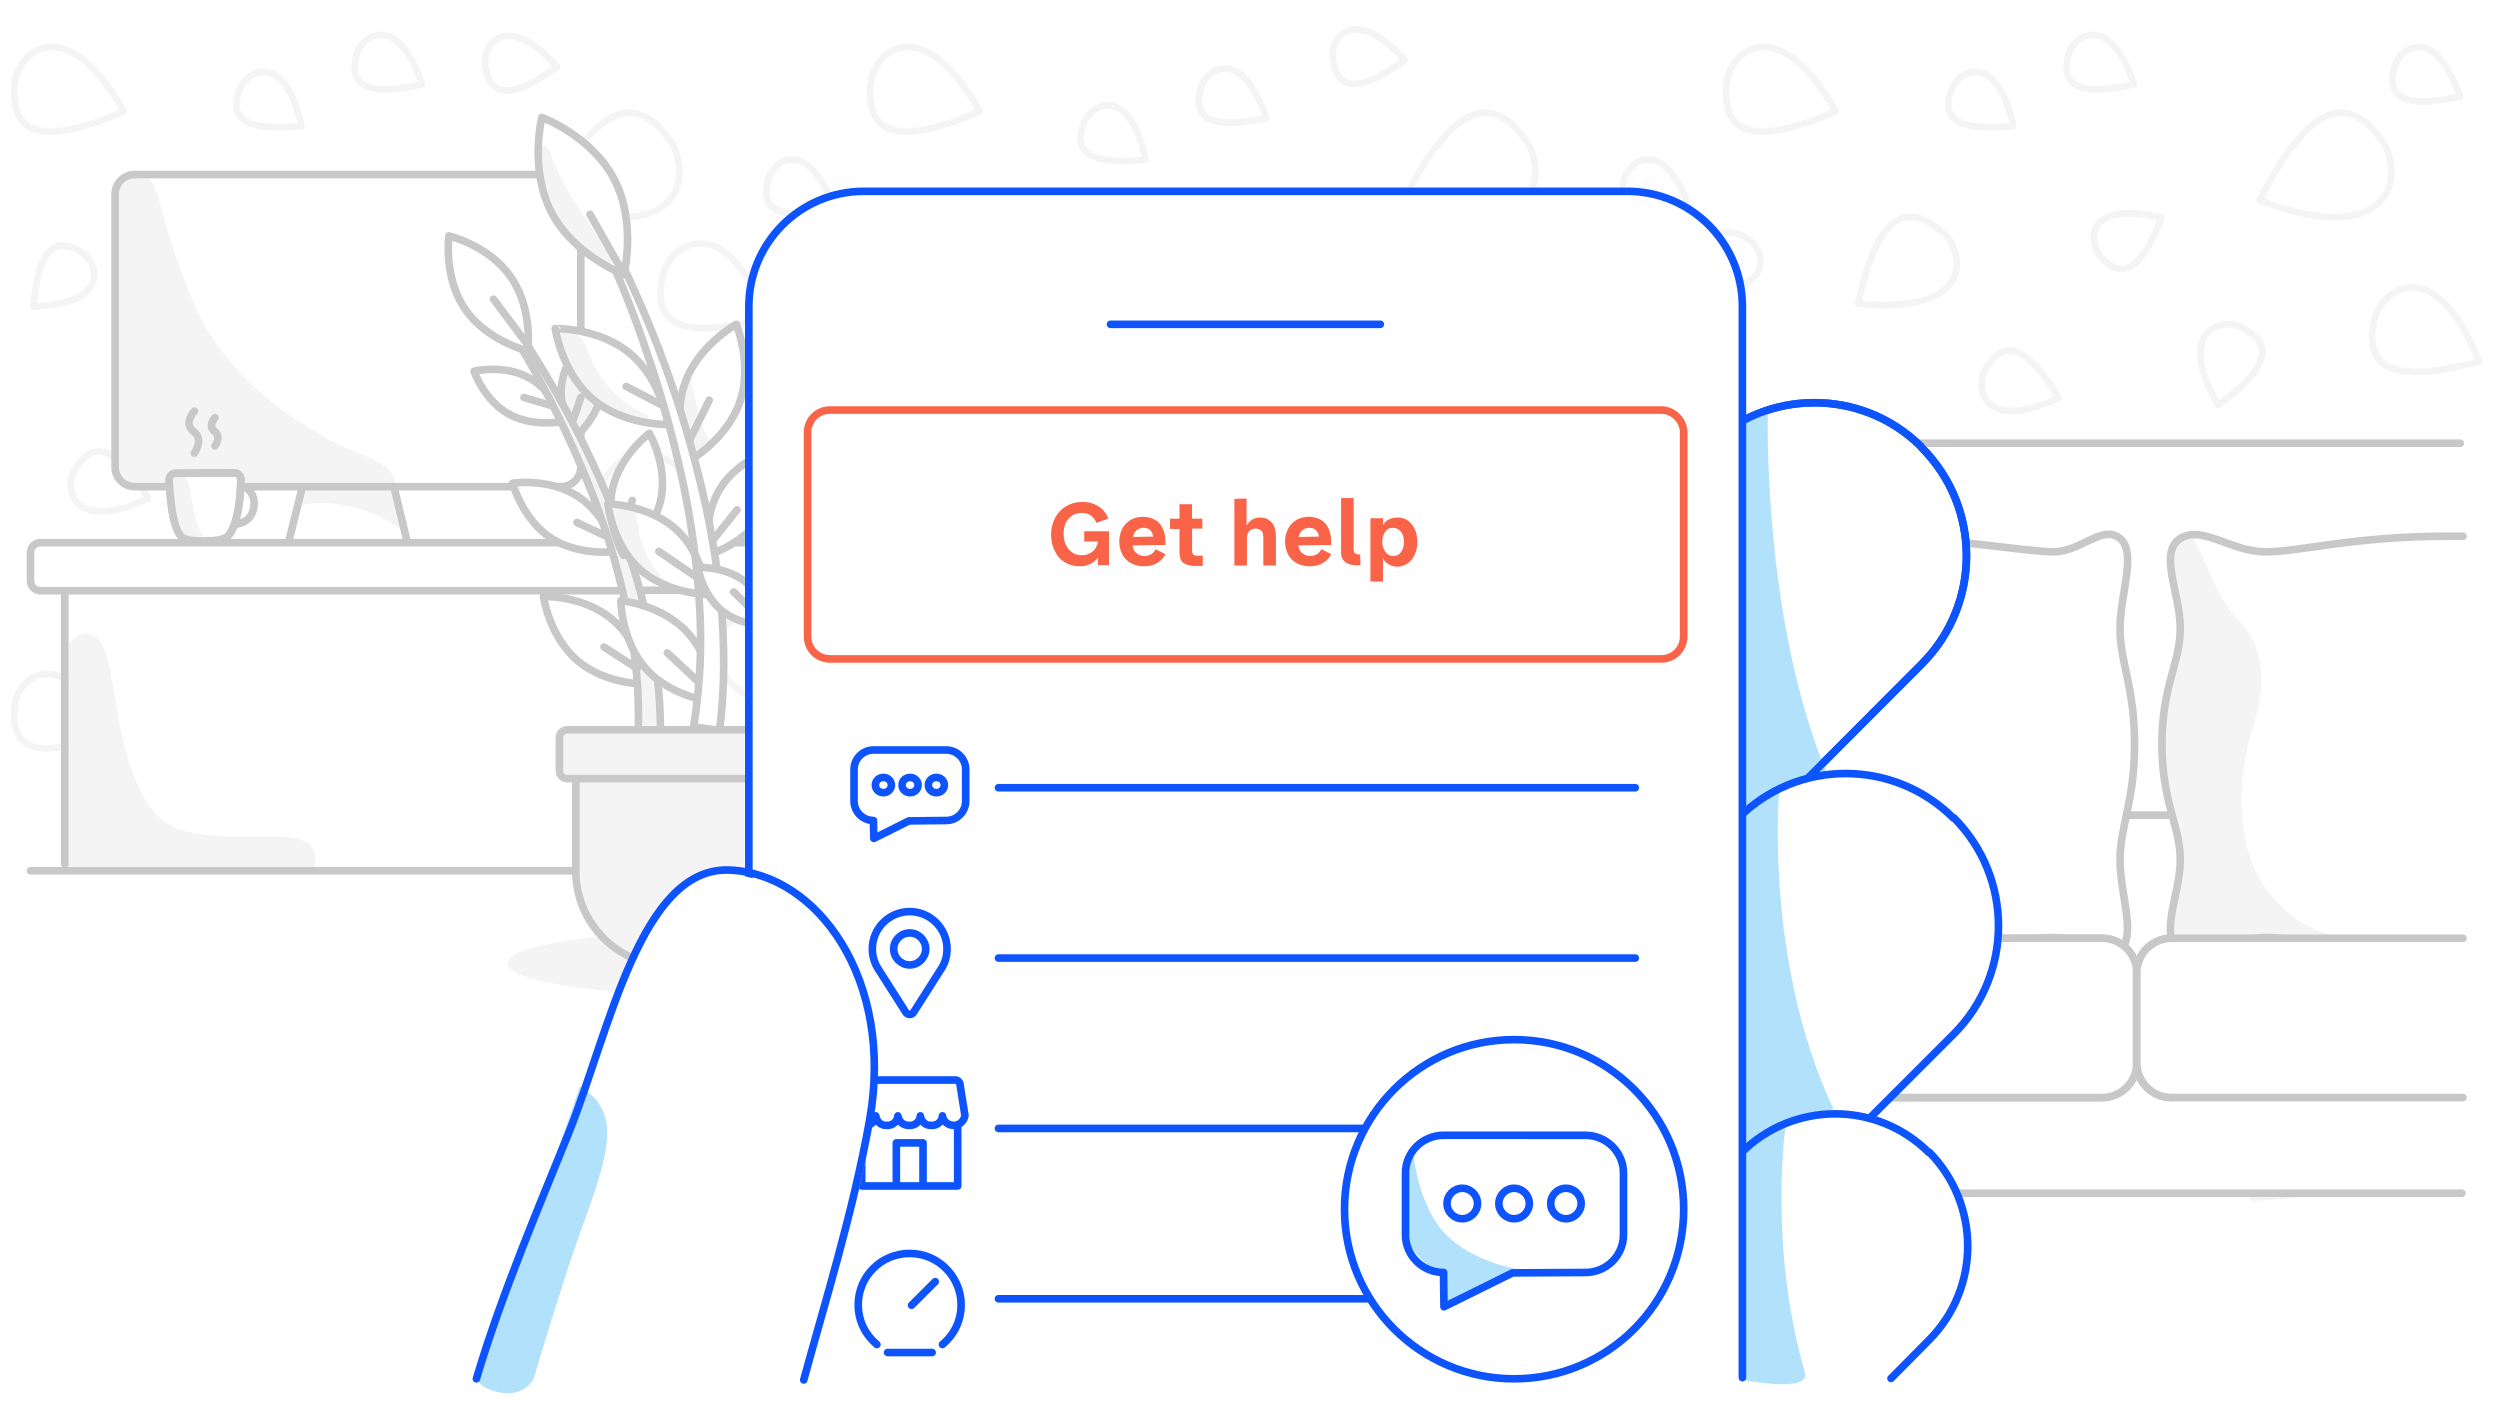 <?xml version="1.0" encoding="utf-8"?>
<!-- Generator: Adobe Illustrator 27.4.0, SVG Export Plug-In . SVG Version: 6.00 Build 0)  -->
<svg version="1.1" id="Layer_1" xmlns="http://www.w3.org/2000/svg" xmlns:xlink="http://www.w3.org/1999/xlink" x="0px" y="0px"
	 viewBox="0 0 656 370" style="enable-background:new 0 0 656 370;" xml:space="preserve">
<style type="text/css">
	.st0{fill:#FFFFFF;}
	.st1{fill-rule:evenodd;clip-rule:evenodd;fill:#F4F4F4;}
	.st2{fill:none;stroke:#F4F4F4;stroke-width:1.75;stroke-linecap:round;stroke-linejoin:round;}
	.st3{fill:#F4F4F4;}
	.st4{fill:none;stroke:#C8C8C8;stroke-width:2;stroke-linecap:round;stroke-linejoin:round;}
	.st5{fill:#FFFFFF;stroke:#C8C8C8;stroke-width:2;stroke-linecap:round;stroke-linejoin:round;}
	.st6{fill:#F4F4F4;stroke:#C8C8C8;stroke-width:2;stroke-linecap:round;stroke-linejoin:round;}
	.st7{fill:none;stroke:#D0D0D0;stroke-width:2;stroke-linecap:round;stroke-linejoin:round;}
	.st8{fill:#F4F4F4;stroke:#F4F4F4;stroke-linecap:round;stroke-linejoin:round;}
	.st9{fill:#FFFFFF;stroke:#0D54FF;stroke-width:2;stroke-linecap:round;stroke-linejoin:round;}
	.st10{fill:#B2E2FB;}
	.st11{fill:none;stroke:#0D54FF;stroke-width:2;stroke-linecap:round;stroke-linejoin:round;}
	.st12{fill:#FFFFFF;stroke:#F96449;stroke-width:2;stroke-miterlimit:10;}
	.st13{fill:#F96449;}
	.st14{fill-rule:evenodd;clip-rule:evenodd;fill:#FFFFFF;}
	.st15{fill-rule:evenodd;clip-rule:evenodd;fill:#B2E2FB;}
</style>
<g id="Surface">
	<rect y="0" class="st0" width="656" height="370"/>
</g>
<g id="Background">
	<path id="Fill-5" class="st1" d="M230.9,252.8c0,4.5-21.9,8.1-48.9,8.1s-48.9-3.7-48.9-8.1s21.9-8.2,48.9-8.2
		S231,248.3,230.9,252.8"/>
	<g>
		<path class="st2" d="M623,83.9c-1.5,7.2-2.1,19.2,27.5,10.9C638.8,65.6,624.8,76,623,83.9L623,83.9z"/>
		<path class="st2" d="M453,22.2c-0.5,7.4,0.6,19.3,28.7,7C466,1.8,453.5,14.1,453,22.2z"/>
		<path class="st2" d="M541.1,132.1c-2.4-7-8.2-17.5-29.1,4.9C537.2,155.9,543.8,139.8,541.1,132.1z"/>
		<path class="st2" d="M628.3,17.5c-1.2,4.6-1.9,12.2,17.2,7.8C638.9,6.2,629.7,12.5,628.3,17.5z"/>
		<path class="st2" d="M551.1,67.2c3.1,3.6,9.1,8.4,16.1-10C547.6,52.2,547.7,63.3,551.1,67.2z"/>
		<path class="st2" d="M458.7,62.7c-4-2.5-11.1-5.4-12.6,14.2C466.3,76.2,463.1,65.5,458.7,62.7z"/>
		<path class="st2" d="M512.2,23.2c-1.8,4.4-3.4,11.9,16.1,9.9C524.1,13.4,514.1,18.4,512.2,23.2z"/>
		<path class="st2" d="M625.1,37c-5.2-7.3-15.5-17.5-32.2,15.6C628.7,66,630.8,45.1,625.1,37z"/>
		<path class="st2" d="M509.5,60.7c-5.6-4.6-15.8-10.5-21.9,19C518.5,82.7,515.7,65.8,509.5,60.7z"/>
		<path class="st2" d="M521,96.8c2.7-4.4,8.2-10.8,19.2,7.6C520.3,113.7,518.1,101.7,521,96.8z"/>
		<path class="st2" d="M588.2,85.9c4.8,2.4,11.8,7.5-6.2,20.4C570.8,86.5,582.9,83.3,588.2,85.9z"/>
		<path class="st2" d="M542.8,14.3c-1.2,4.6-1.9,12.2,17.2,7.8C553.4,3,544.1,9.3,542.8,14.3z"/>
		<path class="st2" d="M468.8,123.2c2.7-4.4,8.1-10.8,19.2,7.6C468.1,140.1,465.9,128.1,468.8,123.2z"/>
		<path class="st2" d="M476.8,152.3c2.7-4.4,8.1-10.8,19.2,7.6C476,169.1,473.8,157.2,476.8,152.3z"/>
		<path class="st2" d="M257.5,161.5c2.7-4.4,8.1-10.8,19.2,7.6C256.7,178.4,254.5,166.4,257.5,161.5z"/>
		<path class="st2" d="M453,186.7c-0.5,7.4,0.6,19.3,28.7,7C466,166.3,453.5,178.6,453,186.7z"/>
		<path class="st2" d="M541.1,296.6c-2.4-7-8.2-17.5-29.1,4.9C537.2,320.5,543.8,304.3,541.1,296.6z"/>
		<path class="st2" d="M551.1,231.8c3.1,3.6,9.1,8.4,16.1-10C547.6,216.7,547.7,227.8,551.1,231.8z"/>
		<path class="st2" d="M458.7,227.2c-4-2.5-11.1-5.4-12.6,14.2C466.3,240.7,463.1,230,458.7,227.2z"/>
		<path class="st2" d="M512.2,187.7c-1.8,4.4-3.4,11.9,16.1,9.9C524.1,177.9,514.1,182.9,512.2,187.7z"/>
		<path class="st2" d="M625.1,201.5c-5.2-7.3-15.5-17.5-32.2,15.6C628.7,230.5,630.8,209.6,625.1,201.5z"/>
		<path class="st2" d="M509.5,225.2c-5.6-4.6-15.8-10.5-21.9,19C518.5,247.2,515.7,230.3,509.5,225.2z"/>
		<path class="st2" d="M618.8,291.6c4.4,7.8,9.4,21.5-27.7,22.6C594,276.1,613.9,283,618.8,291.6L618.8,291.6z"/>
		<path class="st2" d="M521,261.3c2.7-4.4,8.2-10.8,19.2,7.6C520.3,278.2,518.1,266.2,521,261.3z"/>
		<path class="st2" d="M427.2,290.4c2.7-4.4,8.1-10.8,19.2,7.6C426.5,307.2,424.3,295.2,427.2,290.4z"/>
		<path class="st2" d="M588.2,250.4c4.8,2.4,11.8,7.5-6.2,20.4C570.8,251,582.9,247.8,588.2,250.4L588.2,250.4z"/>
		<path class="st2" d="M542.8,178.8c-1.2,4.6-1.9,12.2,17.2,7.8C553.4,167.5,544.1,173.8,542.8,178.8z"/>
		<path class="st2" d="M577.4,171.1c0.7,4.7,3,12,18.9,0.4C582.7,156.5,576.6,165.9,577.4,171.1z"/>
		<path class="st2" d="M468.8,287.7c2.7-4.4,8.1-10.8,19.2,7.6C468.1,304.6,465.9,292.6,468.8,287.7z"/>
		<g>
			<path class="st2" d="M398.5,83.9c-1.5,7.2-2.1,19.2,27.5,10.9C414.2,65.6,400.2,76,398.5,83.9L398.5,83.9z"/>
			<path class="st2" d="M228.4,22.2c-0.5,7.4,0.6,19.3,28.7,7C241.4,1.8,229,14.1,228.4,22.2L228.4,22.2z"/>
			<path class="st2" d="M316.5,132.1c-2.4-7-8.2-17.5-29.1,4.9C312.6,155.9,319.2,139.8,316.5,132.1L316.5,132.1z"/>
			<path class="st2" d="M426.2,47c-1.2,4.6-1.9,12.2,17.2,7.8C436.8,35.7,427.5,42,426.2,47z"/>
			<path class="st2" d="M326.5,67.2c3.1,3.6,9.1,8.4,16.1-10C323.1,52.2,323.1,63.3,326.5,67.2z"/>
			<path class="st2" d="M234.1,62.7c-4-2.5-11.1-5.4-12.6,14.2C241.7,76.2,238.5,65.5,234.1,62.7z"/>
			<path class="st2" d="M284.5,32c-1.8,4.4-3.4,11.9,16.1,9.9C296.4,22.2,286.5,27.2,284.5,32z"/>
			<path class="st2" d="M400.5,37c-5.2-7.3-15.5-17.5-32.2,15.6C404.1,66,406.2,45.1,400.5,37z"/>
			<path class="st2" d="M285,60.7c-5.6-4.6-15.8-10.5-21.9,19C293.9,82.7,291.1,65.8,285,60.7z"/>
			<path class="st2" d="M394.2,127.1c4.4,7.8,9.4,21.5-27.7,22.6C369.4,111.6,389.3,118.5,394.2,127.1z"/>
			<path class="st2" d="M296.4,96.8c2.7-4.4,8.1-10.8,19.2,7.6C295.7,113.7,293.5,101.7,296.4,96.8z"/>
			<path class="st2" d="M363.6,85.9c4.8,2.4,11.8,7.5-6.2,20.4C346.2,86.5,358.4,83.3,363.6,85.9z"/>
			<path class="st2" d="M315.1,23.1c-1.2,4.6-1.9,12.2,17.2,7.8C325.7,11.8,316.4,18.1,315.1,23.1z"/>
			<path class="st2" d="M349.7,15.4c0.7,4.7,3,12,18.9,0.4C355.1,0.8,349,10.2,349.7,15.4z"/>
			<path class="st2" d="M244.3,123.2c2.7-4.4,8.1-10.8,19.2,7.6C243.5,140.1,241.3,128.1,244.3,123.2z"/>
		</g>
		<path class="st2" d="M398.5,248.4c-1.5,7.2-2.1,19.2,27.5,10.9C414.2,230.1,400.2,240.5,398.5,248.4L398.5,248.4z"/>
		<path class="st2" d="M190.4,284.8c-1.6,7.2-2.1,19.2,27.5,10.9C206.1,266.4,192.1,276.8,190.4,284.8L190.4,284.8z"/>
		<path class="st2" d="M228.4,186.7c-0.5,7.4,0.6,19.3,28.7,7C241.4,166.3,229,178.6,228.4,186.7L228.4,186.7z"/>
		<path class="st2" d="M190.6,177.9c4.8,5.6,13.9,13.4,25.4-15C185.7,154.2,185.4,171.7,190.6,177.9z"/>
		<path class="st2" d="M316.5,296.6c-2.4-7-8.2-17.5-29.1,4.9C312.6,320.5,319.2,304.3,316.5,296.6L316.5,296.6z"/>
		<path class="st2" d="M426.2,211.5c-1.2,4.6-1.9,12.2,17.2,7.8C436.8,200.2,427.5,206.5,426.2,211.5z"/>
		<path class="st2" d="M326.5,231.8c3.1,3.6,9.1,8.4,16.1-10C323.1,216.7,323.1,227.8,326.5,231.8z"/>
		<path class="st2" d="M234.1,227.2c-4-2.5-11.1-5.4-12.6,14.2C241.7,240.7,238.5,230,234.1,227.2z"/>
		<path class="st2" d="M287.6,187.7c-1.8,4.4-3.4,11.9,16.1,9.9C299.5,177.9,289.6,182.9,287.6,187.7z"/>
		<path class="st2" d="M400.5,201.5c-5.2-7.3-15.5-17.5-32.2,15.6C404.1,230.5,406.2,209.6,400.5,201.5z"/>
		<path class="st2" d="M285,225.2c-5.6-4.6-15.8-10.5-21.9,19C293.9,247.2,291.1,230.3,285,225.2z"/>
		<path class="st2" d="M394.2,291.6c4.4,7.8,9.4,21.5-27.7,22.6C369.4,276.1,389.3,283,394.2,291.6L394.2,291.6z"/>
		<path class="st2" d="M226.4,117.2c4.4,7.8,9.4,21.5-27.7,22.6C201.6,101.8,221.5,108.6,226.4,117.2z"/>
		<path class="st2" d="M410.6,177.9c4.8,5.6,14,13.4,25.5-15C405.7,154.2,405.3,171.7,410.6,177.9z"/>
		<path class="st2" d="M446.4,117.2c4.4,7.8,9.4,21.5-27.7,22.6C421.6,101.8,441.5,108.6,446.4,117.2z"/>
		<path class="st2" d="M296.4,261.3c2.7-4.4,8.1-10.8,19.2,7.6C295.7,278.2,293.5,266.2,296.4,261.3z"/>
		<path class="st2" d="M363.6,250.4c4.8,2.4,11.8,7.5-6.2,20.4C346.2,251,358.4,247.8,363.6,250.4L363.6,250.4z"/>
		<path class="st2" d="M318.2,178.8c-1.2,4.6-1.9,12.2,17.2,7.8C328.8,167.5,319.5,173.8,318.2,178.8z"/>
		<path class="st2" d="M352.8,171.1c0.7,4.7,3,12,18.9,0.4C358.1,156.5,352,165.9,352.8,171.1z"/>
		<path class="st2" d="M244.3,287.7c2.7-4.4,8.1-10.8,19.2,7.6C243.5,304.6,241.3,292.6,244.3,287.7z"/>
		<g>
			<path class="st2" d="M173.9,72.4c-1.6,7.2-2.1,19.2,27.5,10.9C189.6,54,175.6,64.4,173.9,72.4L173.9,72.4z"/>
			<path class="st2" d="M3.8,22.2c-0.5,7.4,0.6,19.3,28.7,7C16.8,1.8,4.4,14.1,3.8,22.2z"/>
			<path class="st2" d="M201.6,47c-1.2,4.6-1.9,12.2,17.2,7.8C212.2,35.7,202.9,42,201.6,47z"/>
			<path class="st2" d="M21.4,66.2c-4-2.5-11.1-5.4-12.6,14.2C29.1,79.7,25.8,69,21.4,66.2z"/>
			<path class="st2" d="M63,23.2c-1.8,4.4-3.4,11.9,16.1,9.9C74.9,13.4,65,18.4,63,23.2z"/>
			<path class="st2" d="M175.9,37c-5.2-7.3-15.5-17.5-32.2,15.6C179.5,66,181.6,45.1,175.9,37z"/>
			<path class="st2" d="M180.5,125.8c4.4,7.8,9.4,21.5-27.7,22.6C155.7,110.3,175.6,117.2,180.5,125.8z"/>
			<path class="st2" d="M93.6,14.3c-1.2,4.6-1.9,12.2,17.2,7.8C104.2,3,94.9,9.3,93.6,14.3z"/>
			<path class="st2" d="M127.3,17.1c0.7,4.7,3,12,18.9,0.4C132.7,2.6,126.6,11.9,127.3,17.1z"/>
			<path class="st2" d="M19.7,123.2c2.7-4.4,8.1-10.8,19.2,7.6C18.9,140.1,16.7,128.1,19.7,123.2z"/>
		</g>
		<g>
			<path class="st2" d="M173.9,248.4c-1.6,7.2-2.1,19.2,27.5,10.9C189.6,230.1,175.6,240.5,173.9,248.4L173.9,248.4z"/>
			<path class="st2" d="M3.8,185.5c-0.5,6.5,0.5,17,25.2,6.2C15.2,167.6,4.3,178.4,3.8,185.5z"/>
			<path class="st2" d="M201.6,211.5c-1.2,4.6-1.9,12.2,17.2,7.8C212.2,200.2,202.9,206.5,201.6,211.5z"/>
		</g>
	</g>
	<path class="st3" d="M18,169.2c0,0,3.8-6.2,8.5-0.6c4.7,5.6,3.2,44.7,21.7,49.4c18.5,4.6,37.3-3.9,34.2,10.4H18V169.2z"/>
	<line class="st4" x1="341.2" y1="228.5" x2="8" y2="228.5"/>
	<g>
		<path class="st3" d="M78.3,132.7c0,0,13.9-4.1,28.8,7.6l-3.1-12.3H79.4L78.3,132.7L78.3,132.7z"/>
		<path class="st1" d="M30.2,50.8v71.9c0,2.7,2.2,4.9,4.9,4.9h68.5c0.4-3.4-2.3-5.9-8.1-8.1c-8.8-3.1-34.6-16.2-44.7-40
			c-10.1-23.8-8.1-31.7-13.2-33.3c-0.4-0.2-0.7-0.2-1.1-0.4C33.1,45.2,30.2,47.6,30.2,50.8"/>
		<line class="st4" x1="79.1" y1="128.7" x2="75.8" y2="142"/>
		<g id="neutral-3">
			<line class="st4" x1="103.6" y1="128.7" x2="106.8" y2="142"/>
		</g>
		<path class="st4" d="M152.4,112.8v9.7c0,2.9-2.3,5.2-5.2,5.2H35.4c-2.9,0-5.2-2.3-5.2-5.2V51c0-2.9,2.3-5.2,5.2-5.2h111.8
			c2.9,0,5.2,2.3,5.2,5.2L152.4,112.8L152.4,112.8z"/>
	</g>
	<path class="st5" d="M166.8,154.9h62c1.4,0,2.6-1.1,2.6-2.6V145c0-1.4-1.1-2.6-2.6-2.6h-62H84.9H10.6c-1.4,0-2.6,1.1-2.6,2.6v7.4
		c0,1.4,1.1,2.6,2.6,2.6h74.3H166.8z"/>
	<line class="st4" x1="17" y1="155" x2="17" y2="226.8"/>
	<ellipse id="Oval" class="st3" cx="173.3" cy="251.2" rx="38.8" ry="3.1"/>
	<path id="Path" class="st5" d="M160.7,162.6c7.5,6.3,9,16.9,9,16.9s-10.6,0.3-18.1-6.1c-7.5-6.3-9-16.9-9-16.9
		S153.2,156.2,160.7,162.6z"/>
	<path id="Path-2" class="st6" d="M158.1,102.1c-1,7.4-7.2,12.7-7.2,12.7s-4.5-6.7-3.5-14.1s7.2-12.7,7.2-12.7
		S159.1,94.8,158.1,102.1z"/>
	<path id="Path-3" class="st5" d="M138.9,99.2c6.5,3.6,9.2,11.3,9.2,11.3s-7.9,1.8-14.5-1.8s-9.2-11.3-9.2-11.3
		S132.4,95.5,138.9,99.2z"/>
	<path id="Path-4" class="st5" d="M151.7,130.3c7.5,4.9,10.1,14.4,10.1,14.4s-9.7,1.4-17.2-3.5c-7.5-4.9-10.1-14.4-10.1-14.4
		S144.1,125.3,151.7,130.3z"/>
	<path id="Path-5" class="st6" d="M134.6,84.8c5.4,7.9,10.3,16.1,14.8,24.5c4.5,8.4,8.5,17.1,12,26c3.5,8.9,6.4,18.2,8.5,27.5
		c1.1,4.7,1.9,9.5,2.5,14.3c0.6,4.8,0.9,9.6,0.9,14.5l-5.8-0.1c0.1-4.6,0-9.3-0.4-13.9c-0.4-4.6-1-9.3-1.9-13.9
		c-1.7-9.2-4.2-18.3-7.2-27.1c-3.1-8.9-6.8-17.6-10.9-26.1c-4.1-8.5-8.7-16.8-13.7-24.8C133.4,85.8,134.6,84.8,134.6,84.8z"/>
	<line id="Path-6" class="st4" x1="144.9" y1="106.5" x2="137.5" y2="104.3"/>
	<line id="Path-7" class="st4" x1="150.5" y1="109.9" x2="152.4" y2="104.3"/>
	<line id="Path-8" class="st4" x1="158.4" y1="140.4" x2="151.4" y2="137.1"/>
	<path id="Path-9" class="st5" d="M134.1,72.8c5.8,8.3,4.4,19.3,4.4,19.3s-10.7-2.6-16.4-10.9c-5.8-8.3-4.3-19.3-4.3-19.3
		S128.4,64.4,134.1,72.8L134.1,72.8z"/>
	<line id="Path-10" class="st4" x1="138.7" y1="90.8" x2="129.5" y2="78.5"/>
	<path id="Path-11" class="st0" d="M165.5,92.9c8.2,7,9.8,18.5,9.8,18.5s-11.6,0.3-19.8-6.7s-9.8-18.5-9.8-18.5S157.4,86,165.5,92.9
		L165.5,92.9z"/>
	<path id="Path-12" class="st3" d="M153.8,90.8c2.4,8.1,8.3,14.8,16.1,18.2c0.3,0.1,0.4,0.4,0.4,0.7s-0.4,0.4-0.7,0.4
		c-6.9-1.3-20.1-5.9-22.8-23c0.7,0.1,1.3,0.2,2,0.1C151.1,87.2,153.1,88.6,153.8,90.8L153.8,90.8L153.8,90.8z"/>
	<path id="Path-13" class="st4" d="M165.5,92.9c8.2,7,9.8,18.5,9.8,18.5s-11.6,0.3-19.8-6.7s-9.8-18.5-9.8-18.5S157.4,86,165.5,92.9
		L165.5,92.9z"/>
	<g>
		<path class="st5" d="M61.5,137.6c1.1-0.1,4.4-0.5,5.1-4.4c0.7-4.2-2.6-5.6-3.4-5.8"/>
		<path class="st4" d="M51,107.9c0,0-3,3.2-0.2,5.3c2.8,2.1,0.2,5.7,0.2,5.7"/>
		<path class="st4" d="M56.4,109.6c0,0-2,2.1-0.1,3.6s0.1,3.8,0.1,3.8"/>
		<path class="st5" d="M61.5,124.1c0.9,0,1.7,0.8,1.7,1.7c-0.2,10.5-2.5,14.3-3.8,15.2c-1.1,0.7-3.2,1-5.7,1s-4.6-0.2-5.7-0.9
			c-2.8-1.8-3.4-11.2-3.6-15.2c0-0.9,0.7-1.7,1.7-1.7L61.5,124.1L61.5,124.1z"/>
		<path class="st3" d="M47.3,124.1c4.1,0.5,2.2,16.5,8,17.7c0,0-0.9,0.2-2.5,0.1s-3.8-0.3-4.4-0.8c-1.2-1-3.1-4.9-3.5-15.4
			c0-1,0.7-1.8,1.7-1.8H47.3L47.3,124.1z"/>
		<path class="st4" d="M61.5,124.1c0.9,0,1.7,0.8,1.7,1.7c-0.2,10.5-2.5,14.3-3.8,15.2c-1.1,0.7-3.2,1-5.7,1s-4.6-0.2-5.7-0.9
			c-2.8-1.8-3.4-11.2-3.6-15.2c0-0.9,0.7-1.7,1.7-1.7L61.5,124.1L61.5,124.1z"/>
	</g>
	<path id="Path-14" class="st3" d="M181.1,98.3c1.1,6,3.4,17,5.9,17.9c-0.4,0.2-6.4,4.9-6.4,4.9s-2.9-16.1-2.3-18
		C179.1,101.4,180,99.8,181.1,98.3L181.1,98.3z"/>
	<path id="Path-15" class="st5" d="M173.4,131.1c-1.9,8.8-9.8,14.6-9.8,14.6s-4.9-8.5-2.9-17.4c2-8.9,9.7-14.6,9.7-14.6
		S175.3,122.2,173.4,131.1L173.4,131.1z"/>
	<line id="Path-16" class="st4" x1="163.5" y1="140.4" x2="165.9" y2="131.3"/>
	<line id="Path-17" class="st4" x1="167.2" y1="175.4" x2="158.5" y2="169.8"/>
	<path id="Path-18" class="st4" d="M194.1,105.6c-3.5,9.9-13.5,15.5-13.5,15.5s-4.4-10.6-0.9-20.5c3.4-9.9,13.5-15.5,13.5-15.5
		S197.6,95.7,194.1,105.6L194.1,105.6z"/>
	<line id="Path-19" class="st4" x1="180.6" y1="116.2" x2="186.1" y2="105"/>
	<path id="Path-20" class="st5" d="M200,135.2c-4.7,7.6-14.1,10.4-14.1,10.4s-1.7-9.6,3-17.3c4.7-7.7,14.1-10.4,14.1-10.4
		S204.7,127.5,200,135.2L200,135.2z"/>
	<path id="Path-21" class="st0" d="M177.4,138.9c7.2,6.6,8.3,17.1,8.3,17.1s-10.6-0.1-17.9-6.7c-7.2-6.6-8.3-17.1-8.3-17.1
		S170.2,132.4,177.4,138.9z"/>
	<path id="Path-22" class="st5" d="M180.4,166c6.8,7.3,6.9,18.2,6.9,18.2s-10.8-1.1-17.5-8.4c-6.8-7.3-6.9-18.2-6.9-18.2
		S173.7,158.6,180.4,166L180.4,166z"/>
	<path id="Path-23" class="st5" d="M159.4,61.5c5.1,10,9.7,20.2,13.7,30.7c4,10.5,7.4,21.2,10.1,32.1c2.8,11,4.8,22.1,5.9,33.3
		c0.6,5.6,0.8,11.3,0.8,17c0,5.7-0.4,11.4-1.1,17.1l-6.8-1c0.9-5.4,1.4-10.8,1.7-16.3c0.2-5.5,0.2-11-0.2-16.4
		c-0.7-11-2.2-22-4.6-32.8c-2.4-10.8-5.3-21.5-8.9-31.9c-3.5-10.6-7.6-20.9-12.4-31L159.4,61.5L159.4,61.5z"/>
	<line id="Path-24" class="st4" x1="164.3" y1="101.4" x2="174.1" y2="106.5"/>
	<line id="Path-25" class="st4" x1="187.4" y1="141.3" x2="193.4" y2="133.8"/>
	<line id="Path-26" class="st4" x1="182.7" y1="151.4" x2="172.9" y2="144.7"/>
	<line id="Path-27" class="st4" x1="182.9" y1="178.6" x2="175.1" y2="171.3"/>
	<path id="Path-28" class="st3" d="M167,133.8c0.1,7.1,3.1,19.2,14.8,21.9c-11.9-2.6-21.7-11.7-22.1-22.3
		C159.7,133.2,167,133.8,167,133.8L167,133.8z"/>
	<path id="Path-29" class="st4" d="M177.4,138.9c7.2,6.6,8.3,17.1,8.3,17.1s-10.6-0.1-17.9-6.7c-7.2-6.6-8.3-17.1-8.3-17.1
		S170.2,132.4,177.4,138.9z"/>
	<path id="Path-30" class="st5" d="M189.5,160.3c5.2,4.2,12.5,3.8,12.5,3.8s-1.2-7.2-6.4-11.4c-5.2-4.2-12.5-3.8-12.5-3.8
		S184.3,156.1,189.5,160.3z"/>
	<line id="Path-31" class="st4" x1="200.2" y1="162.9" x2="192.5" y2="155.3"/>
	<path class="st5" d="M646,313.1H361.9c-5,0-9.1-4.1-9.1-9.1V223c0-5,4.1-9.1,9.1-9.1h276.9"/>
	<path class="st5" d="M401.2,278.5c-10,0-18.1-8.2-18.1-18.1V134.5c0-10,8.2-18.2,18.1-18.2h244.4"/>
	<path class="st0" d="M560.1,195.3c0-15.3-3.8-21.3-3.8-30.4s4.5-19.8,0-23.6c-4.5-3.8-10.3,3.5-17.4,3.5s-30.9-4.1-50.2-4.1
		s-30,4.1-37.1,4.1s-12.9-7.1-17.4-3.5s0,14.5,0,23.6s-3.8,15-3.8,30.4s3.8,21.3,3.8,30.4s-4.5,19.8,0,23.6
		c4.5,3.8,10.3-3.3,17.4-3.3s17.5,4.1,37.1,4.1s43.3-4.1,50.2-4.1s12.9,7.1,17.4,3.3c4.4-3.8,0-14.5,0-23.6S560.1,210.5,560.1,195.3
		L560.1,195.3z"/>
	<path class="st0" d="M642.5,140.7c-25.1,0-38.9,4.1-48,4.1s-16.6-7.1-22.4-3.5s0,14.5,0,23.6s-4.8,15-4.8,30.4s4.8,21.3,4.8,30.4
		s-5.8,19.8,0,23.6c5.8,3.8,13.3-3.3,22.4-3.3s22.8,4.1,48,4.1"/>
	<path class="st4" d="M392.8,246.2h158.8c5,0,9.1,4.1,9.1,9.1v23.6c0,5-4.1,9.1-9.1,9.1H392.8c-5,0-9.1-4.1-9.1-9.1v-23.6
		C383.7,250.3,387.8,246.2,392.8,246.2L392.8,246.2z"/>
	<path class="st4" d="M560.1,195.3c0-15.3-3.8-21.3-3.8-30.4s4.5-19.8,0-23.6c-4.5-3.8-10.3,3.5-17.4,3.5s-30.9-4.1-50.2-4.1
		s-30,4.1-37.1,4.1s-12.9-7.1-17.4-3.5s0,14.5,0,23.6s-3.8,15-3.8,30.4s3.8,21.3,3.8,30.4s-4.5,19.8,0,23.6
		c4.5,3.8,10.3-3.3,17.4-3.3s17.5,4.1,37.1,4.1s43.3-4.1,50.2-4.1s12.9,7.1,17.4,3.3c4.4-3.8,0-14.5,0-23.6S560.1,210.5,560.1,195.3
		L560.1,195.3z"/>
	<path class="st5" d="M392.8,246.2h158.8c5,0,9.1,4.1,9.1,9.1v23.6c0,5-4.1,9.1-9.1,9.1H392.8c-5,0-9.1-4.1-9.1-9.1v-23.6
		C383.7,250.3,387.8,246.2,392.8,246.2L392.8,246.2z"/>
	<path class="st7" d="M569.7,288c-5,0-9.1-4.1-9.1-9.1v-23.6c0-5,4.1-9.1,9.1-9.1"/>
	<path class="st3" d="M574,140.5c2.4-1.1,7.1,16,12.5,21.3c8.3,8.2,8.2,18,4.5,29.6s-3.9,25.9,0.2,35.7c4.1,9.8,13.2,17.4,22.8,18.6
		h-43.1c-0.9-4.4-1.1-8.9-0.2-13.5c1.4-8.5,0.6-17.2-2.3-25.4c-3-7.7-0.6-22.1,1.2-28.6c1.8-6.5,3.8-13.2,1.5-22.4
		S569,142.8,574,140.5L574,140.5z"/>
	<path class="st4" d="M646.3,140.7c-1.3,0-2.5,0-3.8,0c-25.1,0-38.9,4.1-48,4.1s-16.6-7.1-22.4-3.5s0,14.5,0,23.6s-4.8,15-4.8,30.4
		s4.8,21.3,4.8,30.4s-5.8,19.8,0,23.6c5.8,3.8,13.3-3.3,22.4-3.3s22.8,4.1,48,4.1c1.2,0-4,0.8-2.8,0.8"/>
	<path class="st5" d="M646.3,288h-76.5c-5,0-9.1-4.1-9.1-9.1v-23.6c0-5,4.1-9.1,9.1-9.1h76.5"/>
	<path id="Path-32" class="st6" d="M151.1,199.4h65.1v29.2c0,13.8-11.1,24.9-24.9,24.9H176c-6.6,0-12.9-2.6-17.6-7.3
		s-7.3-11-7.3-17.6V199.4z"/>
	<path id="Rectangle" class="st6" d="M148.8,191.5h72.9v12.8h-72.9c-1.1,0-2-0.9-2-2v-8.8C146.8,192.4,147.7,191.5,148.8,191.5z"/>
	<path id="Path-33" class="st0" d="M161.2,47.1c5.9,11.4,2.5,24.9,2.5,24.9s-13.1-4.9-19-16.3s-2.5-24.9-2.5-24.9
		S155.3,35.7,161.2,47.1L161.2,47.1z"/>
	<path id="Path-34" class="st3" d="M144.4,40.1c3.1,9.2,10.8,19.8,15.7,26c1.6,2.1,0.4,5.2-1.6,4.3c-7.2-3.5-13.3-15-16.3-23.3
		c-0.9-2.2-1.4-4.6-1.4-7C141,37.6,143.6,37.6,144.4,40.1L144.4,40.1z"/>
	<path id="Path-35" class="st4" d="M161.2,47.1c5.9,11.4,2.5,24.9,2.5,24.9s-13.1-4.9-19-16.3s-2.5-24.9-2.5-24.9
		S155.3,35.7,161.2,47.1L161.2,47.1z"/>
	<line id="Path-36" class="st4" x1="154.8" y1="56.2" x2="163.2" y2="71"/>
</g>
<g id="Foreground">
	<path class="st7" d="M395.8,209.5H423c6.7,0,12.1,5.4,12.1,12.1v12.7c0,6.7-5.5,12.1-12.1,12.1h-27.2c-6.7,0-12.1-5.4-12.1-12.1
		v-12.7C383.7,214.9,389.1,209.5,395.8,209.5z"/>
	<rect x="375.5" y="313.1" class="st4" width="57.6" height="11.2"/>
	<path class="st3" d="M435.7,140.5c1.8-1.1,5.5,16,9.7,21.3c6.4,8.2,6.2,18,3.5,29.6s-3,25.9,0.1,35.7c3.2,9.8,10.1,17.4,17.7,18.6
		h-33.4c-0.8-4.4-0.8-8.9-0.1-13.5c1.1-8.5,0.5-17.1-1.8-25.4c-2.3-7.7-0.5-22.1,0.9-28.6c1.4-6.5,2.9-13.2,1.2-22.4
		S431.8,142.8,435.7,140.5L435.7,140.5z"/>
	<path class="st5" d="M395.8,209.5H423c6.7,0,12.1,5.4,12.1,12.1v12.7c0,6.7-5.5,12.1-12.1,12.1h-27.2c-6.7,0-12.1-5.4-12.1-12.1
		v-12.7C383.7,214.9,389.1,209.5,395.8,209.5z"/>
	<path class="st3" d="M385.2,226.5c0.3,5.6-0.9,12.2,2.9,15.9c3,3,7.7,3.2,14.1,2.9c4.5-0.1,9.1,0.3,13.6,0
		c4.1-0.1,8.6,0.1,12.4-1.8c1.5-0.8,2.7-2.3,0.9-3.8c-0.8-0.4-1.7-0.9-2.6-1.2c-1.5-0.4-3.2-0.6-4.8-0.6c-2.7-0.1-5.5-0.3-8.2-0.6
		c-5.9-0.6-12.2-1.7-17.2-5.4c-1.2-0.9-2.1-2-3-3.2c-1.8-2.7-3-5.9-3.6-9.2c-0.1-0.9-0.6-3.6-1.8-3c-1.8,0.9-2.1,4.4-2.4,6.4
		C385.2,224.1,385.2,225.3,385.2,226.5L385.2,226.5z"/>
	<line class="st4" x1="223.1" y1="155" x2="223.1" y2="226.8"/>
	<path id="Path-37" class="st0" d="M219.4,89.8c-4.2,8.4-1.6,18.2-1.6,18.2s9.5-3.7,13.7-12.1s1.6-18.2,1.6-18.2
		S223.6,81.4,219.4,89.8z"/>
	<path id="Path-38" class="st5" d="M205.5,106.4c1.9,6.6,8.2,10.7,8.2,10.7s3.3-6.7,1.4-13.4C213.3,97.1,207,93,207,93
		S203.7,99.8,205.5,106.4z"/>
	<path id="Path-39" class="st5" d="M220.8,112.5c-6.3,3.7-8.7,11.3-8.7,11.3s7.8,1.5,14.1-2.2c6.3-3.7,8.7-11.3,8.7-11.3
		S227.1,108.8,220.8,112.5z"/>
	<path id="Path-40" class="st5" d="M198.2,132c2.3,6.3,8.7,9.8,8.7,9.8s2.7-6.8,0.4-13.1c-2.3-6.3-8.7-9.8-8.7-9.8
		S196,125.7,198.2,132z"/>
	<path id="Path-41" class="st5" d="M211.7,136.4c-5,4.4-5.9,11.7-5.9,11.7s7.2,0.1,12.3-4.4c5-4.4,5.9-11.6,5.9-11.6
		S216.7,132,211.7,136.4L211.7,136.4z"/>
	<path id="Path-42" class="st5" d="M210.3,172.7c-5.2,5.8-5.2,14.3-5.2,14.3s8.4-1,13.7-6.8c5.2-5.8,5.2-14.3,5.2-14.3
		S215.6,166.9,210.3,172.7L210.3,172.7z"/>
	<path id="Path-43" class="st5" d="M219.6,100.5c-2.4,5.2-4.5,10.6-6.5,15.9c-3,8.3-5.6,16.7-7.7,25.3c-2.1,8.6-3.6,17.4-4.4,26.2
		c-0.4,4.4-0.5,8.9-0.5,13.4c0.1,4.5,0.4,9,1,13.4l5.3-0.8c-0.7-4.2-1.2-8.5-1.4-12.8c-0.2-4.4-0.2-8.6,0-12.9
		c0.4-8.7,1.5-17.3,3.2-25.8c1.7-8.5,3.9-17,6.6-25.3c1.7-5.2,3.6-10.4,5.6-15.5C222.2,98.7,220.8,97.7,219.6,100.5L219.6,100.5z"/>
	<line id="Path-44" class="st4" x1="214.2" y1="120.9" x2="221.1" y2="118"/>
	<line id="Path-45" class="st4" x1="210.7" y1="106.7" x2="214" y2="112.8"/>
	<line id="Path-46" class="st4" x1="209" y1="144.2" x2="213.3" y2="141"/>
	<line id="Path-47" class="st4" x1="209" y1="181.2" x2="213.3" y2="178"/>
	<line id="Path-48" class="st4" x1="203.6" y1="132.5" x2="206.2" y2="137"/>
	<path id="Path-49" class="st8" d="M220.6,87.6c0,0-0.1,11.6,7.6,12.1L220,107c0,0-2.7,0.9-2.5-1.5C218,99.9,219.1,89.9,220.6,87.6
		L220.6,87.6z"/>
	<path id="Path-50" class="st4" d="M219.4,89.8c-4.2,8.4-1.6,18.2-1.6,18.2s9.5-3.7,13.7-12.1s1.6-18.2,1.6-18.2
		S223.6,81.4,219.4,89.8z"/>
	<polyline id="Path-51" class="st4" points="218.1,107 220.8,101.3 224.4,93.9 	"/>
	<path class="st9" d="M504.3,117.5L504.3,117.5c15.6,15.7,15.6,41,0,56.7L457.6,221c-15.9,15.4-41.2,14.9-56.6-1
		c-15-15.5-15-40.2,0-55.7l46.8-46.8c15.4-15.6,40.6-15.8,56.2-0.4c0,0,0,0,0,0L504.3,117.5L504.3,117.5z"/>
	<path class="st10" d="M463.9,107.7c0,0-1.7,54.7,15.8,96c-8.1,2.5-15.7,6.5-22.4,11.7V110.2L463.9,107.7L463.9,107.7z"/>
	<path class="st11" d="M504.3,117.5L504.3,117.5c15.6,15.7,15.6,41,0,56.7L457.6,221c-15.9,15.4-41.2,14.9-56.6-1
		c-15-15.5-15-40.2,0-55.7l46.8-46.8c15.4-15.6,40.6-15.8,56.2-0.4c0,0,0,0,0,0L504.3,117.5L504.3,117.5z"/>
	<path class="st0" d="M512.7,214.6L512.7,214.6c15.6,15.7,15.6,41,0,56.7L466,318c-15.3,16-40.6,16.5-56.6,1.2
		c-16-15.3-16.5-40.6-1.2-56.6l0,0c0.4-0.4,0.8-0.8,1.2-1.2l46.8-46.8c15.5-15.5,40.7-15.5,56.3,0l0,0L512.7,214.6L512.7,214.6z"/>
	<path class="st10" d="M466.9,206.6c0,0-4.2,45.3,14.2,84.4c-9.2,2.3-17.9,6.1-25.8,11.2v-99.4L466.9,206.6L466.9,206.6z"/>
	<path class="st11" d="M512.7,214.6L512.7,214.6c15.6,15.7,15.6,41,0,56.7L466,318c-15.3,16-40.6,16.5-56.6,1.2
		c-16-15.3-16.5-40.6-1.2-56.6l0,0c0.4-0.4,0.8-0.8,1.2-1.2l46.8-46.8c15.5-15.5,40.7-15.5,56.3,0l0,0L512.7,214.6L512.7,214.6z"/>
	<path class="st0" d="M415.3,344.5c0.4-0.4,0.7-0.8,1.2-1.2l40.5-40.9c13.6-13.5,35.5-13.5,49.1,0l0.1-0.1l0,0
		c13.5,13.7,13.5,35.7,0,49.3l-22.7,6.9L415.3,344.5L415.3,344.5z"/>
	<path class="st10" d="M468.6,295c0,0-4.7,31.7,5,65.1c1.7,5.7-16.7,1.9-16.7,1.9l0.4-63.7L468.6,295z"/>
	<path class="st11" d="M415.3,344.5c0.4-0.4,0.7-0.8,1.2-1.2l40.5-40.9c13.6-13.5,35.5-13.5,49.1,0l0.1-0.1l0,0
		c13.5,13.7,13.5,35.7,0,49.3l-10,10.1"/>
	<path class="st0" d="M196.5,365.8V78.6c0-15.2,12.4-27.6,27.6-27.6h205.6c15.2,0,27.6,12.3,27.6,27.6v288.2L196.5,365.8
		L196.5,365.8z"/>
	<line class="st11" x1="291.4" y1="85.1" x2="362.2" y2="85.1"/>
	<path class="st11" d="M196.5,347.3V80.4c0-16.7,13.5-30.2,30.2-30.2H427c16.7,0,30.2,13.5,30.2,30.2v281.1"/>
	<g id="Shape">
		<path class="st12" d="M435.9,107.6H217.8c-3.3,0-5.9,2.6-5.9,5.9v53.5c0,3.3,2.6,5.9,5.9,5.9h218.1c3.3,0,5.9-2.6,5.9-5.9v-53.5
			C441.8,110.3,439.1,107.6,435.9,107.6L435.9,107.6z"/>
	</g>
	<g id="Bills">
		<g>
			<path class="st13" d="M279.5,147.6c-1.2-0.7-2.1-1.7-2.7-3c-0.7-1.3-1-2.8-1-4.4s0.4-3.1,1.1-4.4c0.7-1.3,1.7-2.3,2.9-3
				s2.6-1.1,4.2-1.1c1.6,0,3.1,0.4,4.3,1.2s2.1,1.9,2.5,3.2l-3.1,1.1c-0.3-0.8-0.8-1.4-1.4-1.9c-0.6-0.4-1.4-0.7-2.4-0.7
				c-1.5,0-2.6,0.5-3.5,1.5c-0.9,1-1.3,2.3-1.3,4c0,1.1,0.2,2,0.6,2.9s1,1.5,1.7,2s1.5,0.7,2.5,0.7c1,0,1.9-0.3,2.7-0.9
				c0.8-0.6,1.3-1.5,1.5-2.7h-3.6v-2.7h6.5v8.9h-2.9v-2c-0.5,0.7-1.2,1.3-2,1.7s-1.8,0.6-2.8,0.6C282,148.6,280.7,148.3,279.5,147.6
				L279.5,147.6z"/>
			<path class="st13" d="M297.2,143.1c0.1,1,0.5,1.7,1.1,2.1c0.6,0.5,1.3,0.7,2,0.7c0.7,0,1.3-0.2,1.8-0.5s0.9-0.8,1.1-1.3l2.6,1.3
				c-0.4,0.9-1.1,1.7-2.1,2.3c-1,0.6-2.1,0.9-3.5,0.9c-1.3,0-2.4-0.3-3.4-0.8s-1.7-1.3-2.3-2.3c-0.5-1-0.8-2.1-0.8-3.4
				s0.3-2.4,0.8-3.4s1.3-1.7,2.2-2.3c0.9-0.5,2-0.8,3.3-0.8c1.1,0,2.2,0.3,3.1,0.8c0.9,0.5,1.6,1.3,2,2.3c0.5,1,0.7,2.1,0.7,3.3v1
				L297.2,143.1L297.2,143.1z M302.6,140.8c-0.1-0.7-0.4-1.3-0.8-1.7c-0.4-0.4-1-0.6-1.8-0.6c-0.6,0-1.2,0.2-1.7,0.6
				c-0.5,0.4-0.9,1-1,1.8L302.6,140.8L302.6,140.8z"/>
			<path class="st13" d="M307,136.1h2.5v-3.8h3.3v3.8h2.7v2.6h-2.7v5.8c0,0.4,0.1,0.8,0.3,1c0.2,0.2,0.6,0.3,1,0.3h1.5v2.7h-2.1
				c-1.3,0-2.3-0.3-3-0.8s-1-1.5-1-2.8v-6.1H307L307,136.1L307,136.1z"/>
			<path class="st13" d="M327.1,130.8v7.1c0.8-1.4,2-2.1,3.6-2.1c1.2,0,2.2,0.4,3,1.3c0.7,0.8,1.1,2.1,1.1,3.7v7.6h-3.3v-7.5
				c0-0.7-0.2-1.3-0.5-1.6c-0.4-0.4-0.9-0.6-1.5-0.6c-0.7,0-1.3,0.2-1.7,0.7c-0.4,0.4-0.6,1-0.6,1.8v7.2h-3.3v-17.5L327.1,130.8
				L327.1,130.8z"/>
			<path class="st13" d="M340.7,143.1c0.1,1,0.5,1.7,1.1,2.1c0.6,0.5,1.3,0.7,2,0.7c0.7,0,1.3-0.2,1.8-0.5c0.5-0.3,0.9-0.8,1.1-1.3
				l2.6,1.3c-0.4,0.9-1.1,1.7-2.1,2.3c-1,0.6-2.1,0.9-3.5,0.9c-1.3,0-2.4-0.3-3.4-0.8c-1-0.5-1.7-1.3-2.3-2.3
				c-0.5-1-0.8-2.1-0.8-3.4s0.3-2.4,0.8-3.4s1.3-1.7,2.2-2.3c0.9-0.5,2-0.8,3.3-0.8c1.1,0,2.2,0.3,3.1,0.8c0.9,0.5,1.6,1.3,2,2.3
				c0.5,1,0.7,2.1,0.7,3.3v1L340.7,143.1L340.7,143.1z M346.1,140.8c-0.1-0.7-0.4-1.3-0.8-1.7c-0.4-0.4-1-0.6-1.8-0.6
				c-0.6,0-1.2,0.2-1.7,0.6s-0.9,1-1,1.8L346.1,140.8L346.1,140.8z"/>
			<path class="st13" d="M357,148.3h-1.4c-1.1,0-2-0.3-2.7-0.9s-1-1.4-1-2.5v-14.2h3.3v13.3c0,0.5,0.1,0.9,0.3,1.1
				c0.2,0.2,0.6,0.4,1.1,0.4h0.3L357,148.3L357,148.3z"/>
			<path class="st13" d="M369.3,136.5c0.8,0.5,1.4,1.3,1.9,2.3c0.5,1,0.7,2.1,0.7,3.4s-0.2,2.4-0.7,3.4s-1.1,1.7-1.9,2.3
				c-0.8,0.5-1.7,0.8-2.7,0.8c-0.8,0-1.5-0.2-2.2-0.6c-0.6-0.4-1.2-0.9-1.5-1.6v6.1h-3.3v-16.6h3.3v1.8c0.4-0.7,0.9-1.2,1.5-1.5
				s1.4-0.5,2.2-0.5C367.6,135.7,368.5,136,369.3,136.5z M363.6,144.9c0.5,0.7,1.2,1,2,1s1.5-0.3,2-1c0.5-0.7,0.8-1.6,0.8-2.7
				s-0.3-2.1-0.8-2.7s-1.2-1-2.1-1s-1.5,0.3-2,1s-0.8,1.6-0.8,2.7S363.1,144.2,363.6,144.9L363.6,144.9z"/>
		</g>
	</g>
	<line class="st11" x1="262" y1="251.4" x2="429.1" y2="251.4"/>
	<line class="st11" x1="262" y1="296.1" x2="429.1" y2="296.1"/>
	<line class="st11" x1="262" y1="206.7" x2="429.1" y2="206.7"/>
	<line class="st11" x1="262" y1="340.8" x2="429.1" y2="340.8"/>
	<g>
		<polyline id="Rectangle-2" class="st11" points="235.2,311.1 235.2,299.9 242.2,299.9 242.2,311.1 		"/>
		<path id="Path-52" class="st11" d="M226.8,283.4c-0.7,0-1.3,0.5-1.5,1.1l-1.3,8.2c0,0.7,0.4,1.4,0.9,1.9s1.3,0.8,2,0.7l0,0
			c1.5,0.1,2.8-1,2.9-2.5c0.2,1.5,1.4,2.6,2.9,2.5c1.5,0.1,2.8-1,2.9-2.5c0.2,1.5,1.5,2.6,3,2.5c1.5,0.1,2.8-1,2.9-2.5
			c0.2,1.5,1.4,2.6,2.9,2.5l0,0c1.5,0.1,2.8-1,2.9-2.5c0.2,1.5,1.5,2.5,3,2.5c1.5,0,2.7-1.2,2.9-2.6l-1.3-8.2
			c-0.1-0.7-0.7-1.2-1.4-1.1L226.8,283.4L226.8,283.4z"/>
		<path id="Path-53" class="st11" d="M251.3,295.2v16h-4.8h-20.4v-16"/>
	</g>
	<g id="StrokePrimary">
		<path id="Stroke-6" class="st11" d="M237.6,265.5c0.2,0.4,0.6,0.7,1.1,0.7c0.5,0,0.9-0.3,1.1-0.7l7-11c1.1-1.6,1.7-3.4,1.7-5.5
			c0-5.4-4.4-9.8-9.8-9.8s-9.8,4.4-9.8,9.8c0,2,0.6,3.9,1.7,5.5L237.6,265.5L237.6,265.5z"/>
		<path id="Stroke-8" class="st11" d="M242.9,249c0,2.3-1.9,4.2-4.2,4.2s-4.2-1.9-4.2-4.2s1.9-4.2,4.2-4.2S242.9,246.7,242.9,249z"
			/>
	</g>
	<g>
		<g>
			<line class="st11" x1="239.2" y1="342.5" x2="245.4" y2="336.3"/>
			<path class="st11" d="M247.3,352.8c3-2.5,4.9-6.2,4.9-10.4c0-7.4-6-13.5-13.5-13.5s-13.5,6-13.5,13.5c0,4.2,1.9,7.9,4.9,10.4"/>
		</g>
		<line class="st11" x1="232.9" y1="354.9" x2="244.6" y2="354.9"/>
	</g>
	<path class="st14" d="M122.8,366.2c7.2-23.3,19.8-49.9,26.3-67.8c9.4-26,17.3-69.1,40.1-69.1s45.3,26.3,40.1,62.4
		c-3.7,25.6-13.3,54.9-18.6,74.7"/>
	<path class="st10" d="M140.1,361.7c2.2-7.9,5.3-17.5,8.4-27.3l0,0c7.7-24.1,17.5-40.6,4.4-48.8c-0.2-0.2-0.5-0.4-0.7-0.6
		c-9.1,26.8-19.2,53.5-19.2,53.5s-4.1,9.9-8,23.4c0,0,0.8,1.4,2.5,2.3C127.5,364.2,136,368.6,140.1,361.7L140.1,361.7z"/>
	<path class="st11" d="M210.9,362.1c5-18.5,13-44,17.3-68.3c6.5-36.7-13.7-64.7-36.9-65.5s-31.4,42.3-42,68.8
		c-6.9,17.2-17.6,42.1-24.3,64.7"/>
	<circle class="st9" cx="397.3" cy="317.3" r="44.5"/>
	<g id="Group">
		<path id="Stroke-16" class="st11" d="M406.9,315.8c0,2.2,1.8,4,4,4s4-1.8,4-4s-1.8-4-4-4S406.9,313.6,406.9,315.8z"/>
		<path id="Stroke-18" class="st11" d="M393.3,315.8c0,2.2,1.8,4,4,4s4-1.8,4-4s-1.8-4-4-4S393.3,313.6,393.3,315.8z"/>
		<path id="Stroke-20" class="st11" d="M379.7,315.8c0,2.2,1.8,4,4,4s4-1.8,4-4s-1.8-4-4-4S379.7,313.6,379.7,315.8z"/>
		<path id="Fill-22" class="st15" d="M398.7,333.1c0,0-11.6-1.6-19.1-9s-8.7-21.2-8.7-21.2l-1.7,4.8l-0.3,17.4c0,0,4.8,8.3,9.4,8.3
			c0.7,0-0.8,7.7,1.3,8.1c3.8,0.7,11.6-5.7,11.6-5.7L398.7,333.1L398.7,333.1z"/>
		<path id="Stroke-24" class="st11" d="M396.9,334l-18,8.9l-0.1-6.9v-2.1c-5.5,0-10-4.4-10-9.9v-16.2c0-5.5,4.5-9.9,10-9.9H416
			c5.5,0,10,4.4,10,9.9v16.2c0,5.5-4.5,9.9-10,9.9L396.9,334L396.9,334z"/>
	</g>
	<g id="Group-2">
		<path id="Stroke-16-2" class="st11" d="M243.6,206c0,1.1,0.9,2,2.1,2s2.1-0.9,2.1-2s-0.9-2-2.1-2S243.6,204.9,243.6,206z"/>
		<path id="Stroke-18-2" class="st11" d="M236.7,206c0,1.1,0.9,2,2.1,2s2.1-0.9,2.1-2s-0.9-2-2.1-2S236.7,204.9,236.7,206z"/>
		<path id="Stroke-20-2" class="st11" d="M229.7,206c0,1.1,0.9,2,2.1,2s2.1-0.9,2.1-2s-0.9-2-2.1-2S229.7,204.9,229.7,206z"/>
		<path id="Stroke-24-2" class="st11" d="M238.5,215.4l-9.2,4.6l-0.1-3.6v-1.1c-2.8,0-5.1-2.3-5.1-5.1v-8.3c0-2.8,2.3-5.1,5.1-5.1
			h19.1c2.8,0,5.1,2.3,5.1,5.1v8.3c0,2.8-2.3,5.1-5.1,5.1L238.5,215.4z"/>
	</g>
</g>
</svg>
